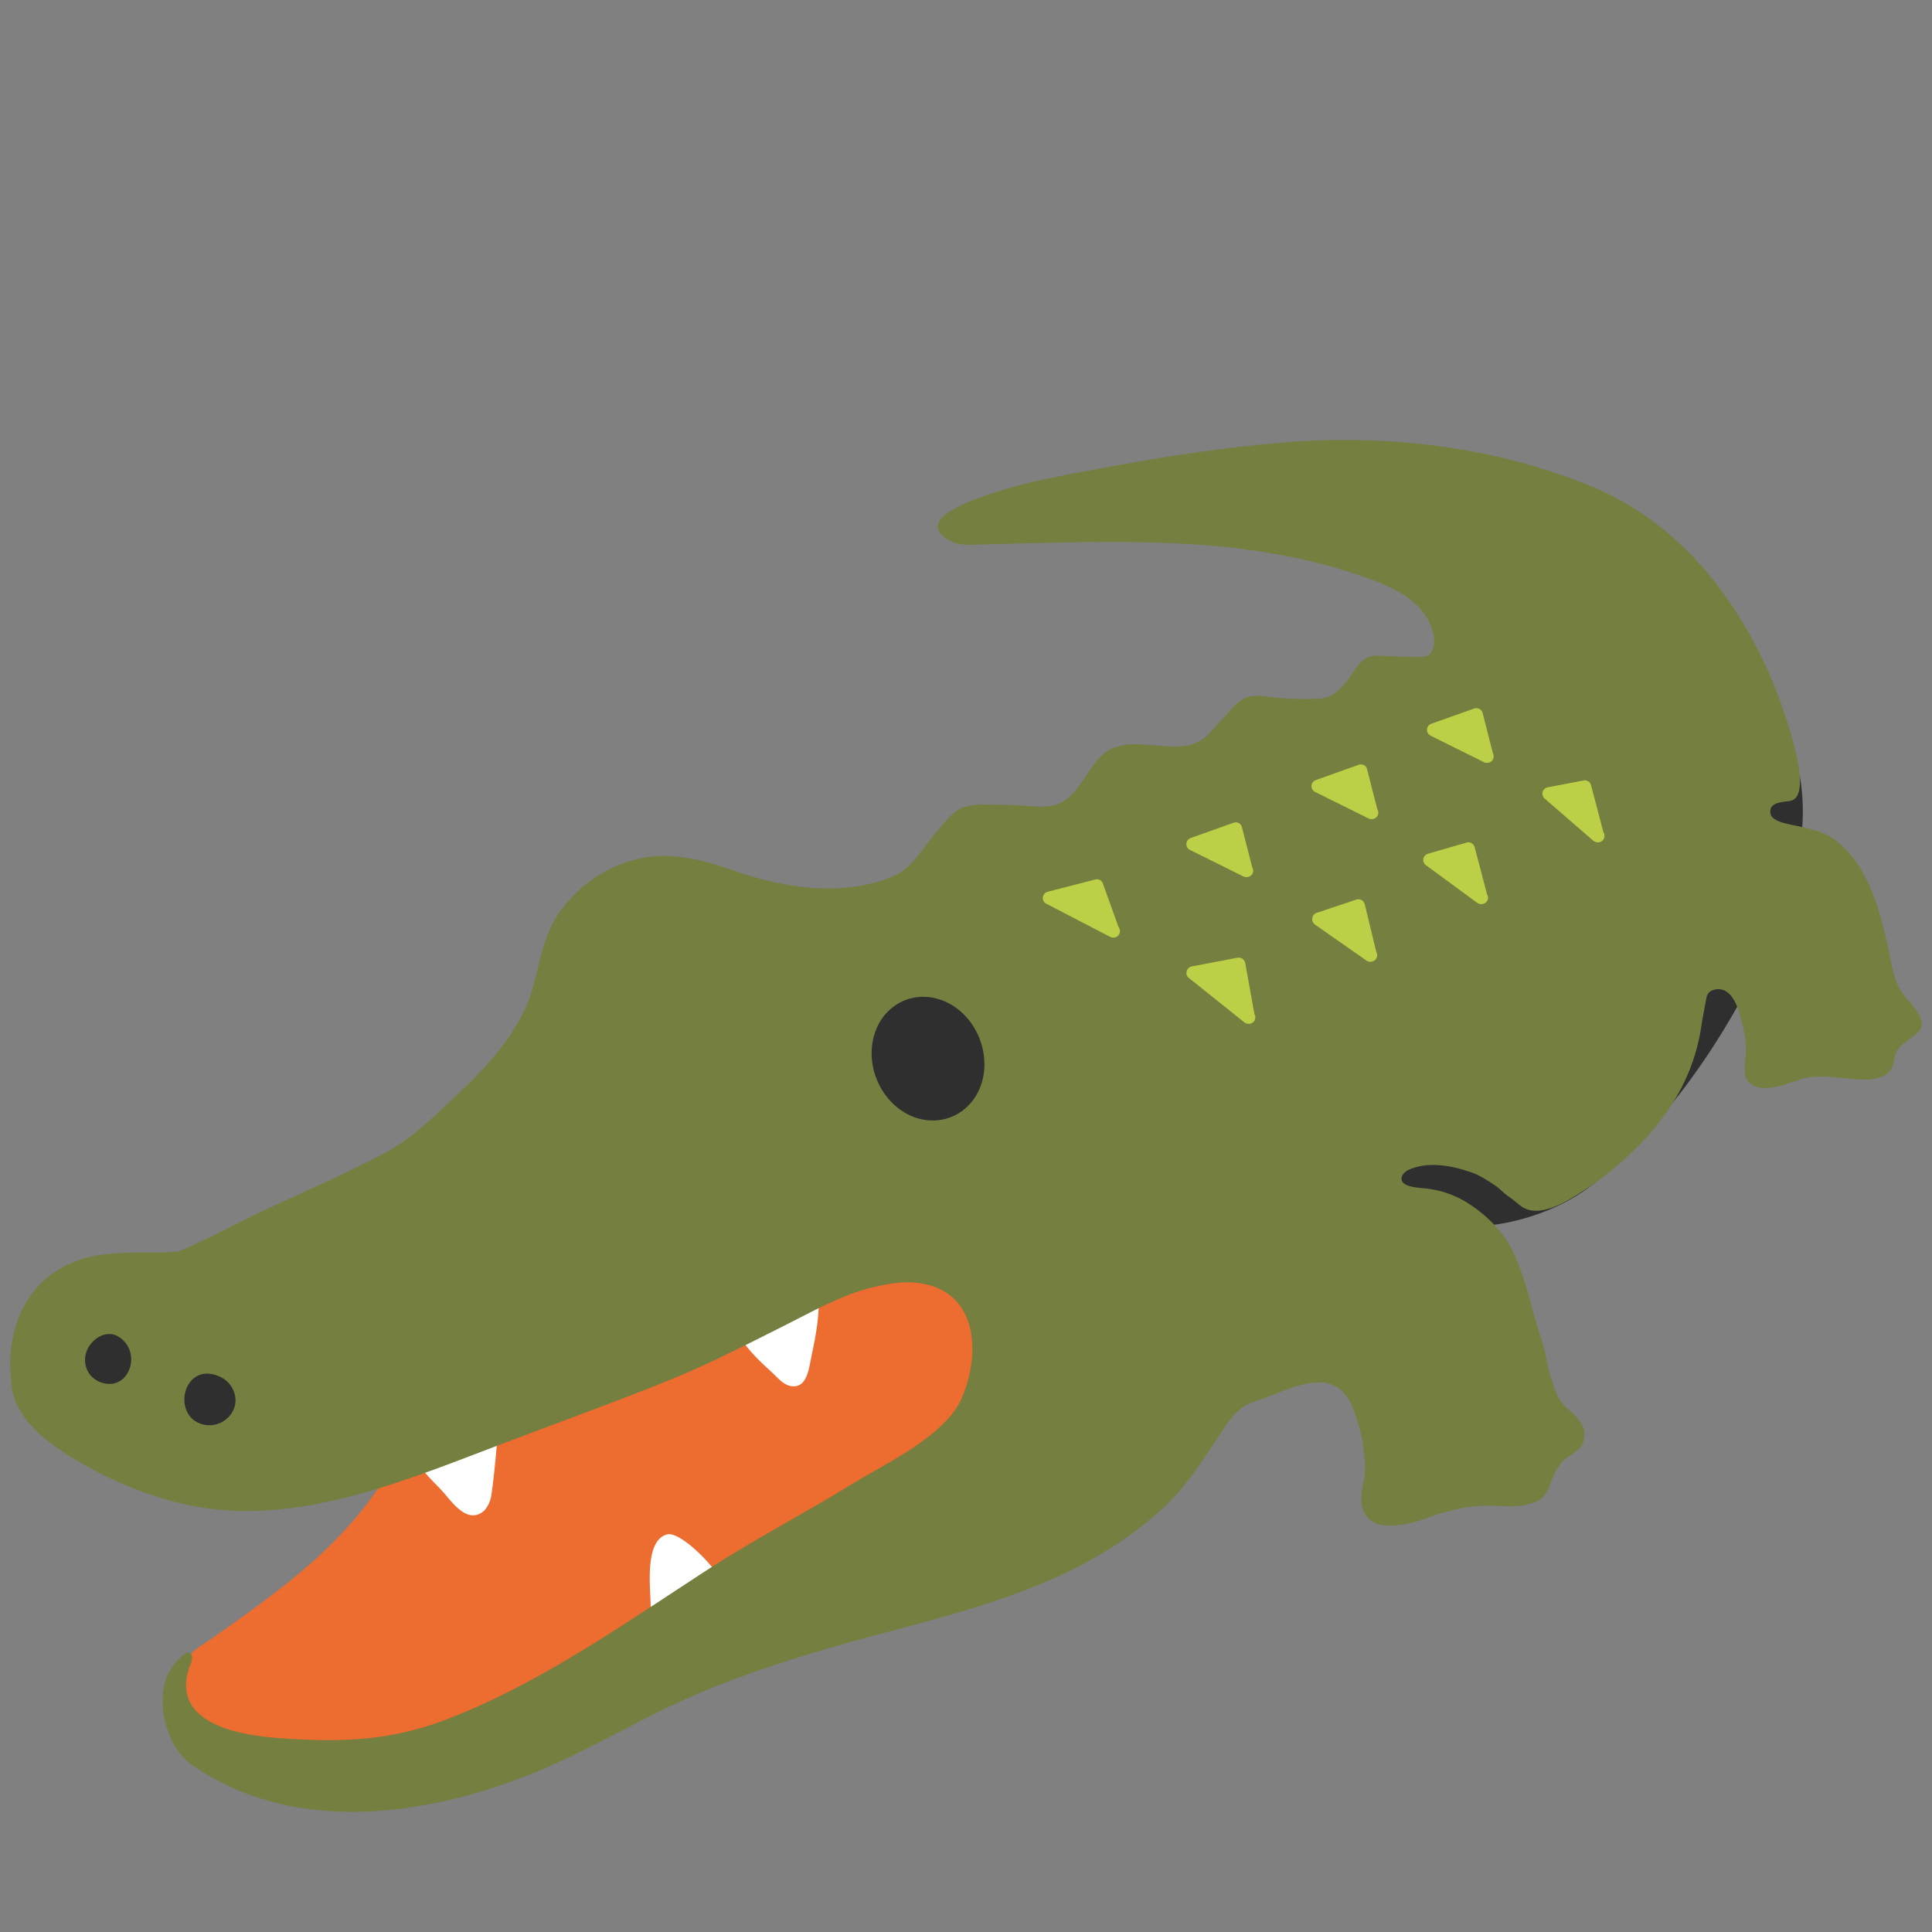 <?xml version="1.0" encoding="utf-8"?>
<!-- Generator: Adobe Illustrator 16.0.0, SVG Export Plug-In . SVG Version: 6.00 Build 0)  -->
<!DOCTYPE svg PUBLIC "-//W3C//DTD SVG 1.1//EN" "http://www.w3.org/Graphics/SVG/1.1/DTD/svg11.dtd">
<svg version="1.1" id="レイヤー_1" xmlns="http://www.w3.org/2000/svg" xmlns:xlink="http://www.w3.org/1999/xlink" x="0px"
	 y="0px" width="128px" height="128px" viewBox="0 0 128 128" enable-background="new 0 0 128 128" xml:space="preserve">
<rect x="0" y="0" width="128" height="128" fill="#808080" stroke="none"/>
<g>
	<path fill="#2F2F2F" d="M110.55,73.39c0,0,4.47-5.22,6.99-11.88l-6.16-0.85l-3.24,7.2L110.55,73.39z"/>
	<path fill="#2F2F2F" d="M119.23,51.38c0,0,0.71,3.32-0.46,6.39l-5.68-2.61l0.9-4.41L119.23,51.38z"/>
	<path fill="#2F2F2F" d="M98.99,81.14c0,0,4.1-0.4,7.13-3.17l-11.11-8.19l-9.39,6.05l1.75,6.37L98.99,81.14z"/>
	<g>
		<g>
			<g>
				<g>
					<g>
						<path fill="#ED6C30" d="M20.9,103.3c1.92-1.74,3.63-3.69,4.95-5.97c1.18-2.06,2.01-4.31,3.35-6.29
							c1.52-2.22,3.13-3.48,5.54-4.67c3.84-1.91,7.07,0.81,10.93,0.88c3.36,0.06,6.35-0.67,9.51-1.7c2.61-0.84,5.05-2.09,7.86-2.29
							c2.82-0.19,6.33,1.46,7.54,4.04c1.77,3.78-0.43,6.66-3.18,9.21c-1.09,1.01-2.23,2.14-3.53,2.89c-0.8,0.46-1.73,0.62-2.53,1.09
							c-1.23,0.7-2.29,1.73-3.44,2.57c-1.16,0.84-2.35,1.62-3.64,2.25c-1.22,0.6-2.42,1.24-3.75,1.56
							c-1.17,0.28-2.34,0.57-3.51,0.87c-1.13,0.29-2.29,0.55-3.38,0.95c-1.09,0.4-1.99,0.95-2.96,1.59
							c-0.68,0.45-1.32,0.95-1.94,1.48c-1.33,1.13-2.74,2.26-3.99,3.48c-1.15,1.1-2.91,1.6-4.41,2.09
							c-3.47,1.13-7.24,1.56-10.79,0.54c-2.29-0.65-4.91-1.78-6.58-3.53c-0.63-0.65-1.06-1.48-1-2.4c0.02-0.19,0.07-0.37,0.04-0.56
							c-0.02-0.18-0.08-0.28-0.04-0.48c0.08-0.36,0.29-0.71,0.49-1.02c0.33-0.57,0.89-0.84,1.41-1.2
							C16.26,106.99,18.71,105.27,20.9,103.3z"/>
					</g>
					<path fill="#FFFFFF" d="M32.06,100.1c0.26-0.26,0.44-0.65,0.5-1.08c0.15-1.04,0.25-2.08,0.34-3.13
						c0.05-0.61,0.1-1.19,0.08-1.81c0-0.19-0.13-0.38-0.27-0.5c-0.15-0.14-0.23-0.14-0.47-0.1c-0.17,0.03-0.24,0.11-0.37,0.18
						c-0.18,0.09-0.39,0.11-0.59,0.15c-0.63,0.11-1.21,0.4-1.81,0.56c-0.73,0.18-1.43,0.47-2.14,0.69
						c-0.41,0.13-0.65,0.23-0.43,0.62c0.13,0.24,0.25,0.44,0.42,0.66c0.17,0.26,0.31,0.54,0.5,0.8c0.37,0.52,0.8,0.94,1.25,1.4
						c0.54,0.54,0.96,1.23,1.62,1.65C31.23,100.52,31.72,100.42,32.06,100.1z"/>
					<path fill="#FFFFFF" d="M46.31,102.89c0.78,0.75,1.6,1.78,1.98,2.61c0.17,0.37-0.1,0.51-0.34,0.77
						c-0.24,0.25-0.47,0.53-0.8,0.66c-0.68,0.24-1.4,0.37-2.07,0.63c-0.21,0.08-0.4,0.22-0.62,0.24c-0.2,0.03-0.41,0-0.61,0
						c-0.22,0-0.56,0-0.66-0.2c-0.05-0.11,0-0.29-0.01-0.41c-0.02-0.25-0.07-0.48-0.07-0.75c0-1.1-0.46-4.37,1.08-4.78
						c0.44-0.12,1.14,0.41,1.47,0.66C45.87,102.49,46.09,102.68,46.31,102.89z"/>
					<path fill="#FFFFFF" d="M53.79,89.71c-0.18,0.79-0.26,2.37-1.45,2.11c-0.49-0.11-0.83-0.56-1.19-0.89
						c-1.4-1.27-3.53-3.25-2.08-5.15c0.6-0.78,1.86-1.03,2.79-1.06c0.72-0.03,2.33,0.03,2.38,1.05
						C54.3,87.09,54.07,88.42,53.79,89.71z"/>
					<path fill="#757F3F" d="M127.3,68.03c0.04-0.13,0.04-0.27-0.01-0.43c-0.24-0.76-0.9-1.28-1.34-1.94
						c-0.51-0.8-0.63-1.82-0.82-2.73c-0.18-0.77-0.35-1.54-0.57-2.3c-0.53-1.78-1.3-3.62-2.78-4.82c-0.15-0.13-0.32-0.24-0.49-0.35
						c-0.66-0.41-1.44-0.56-2.18-0.73c-0.43-0.1-1.71-0.25-1.81-0.82c-0.14-0.79,0.81-0.76,1.31-0.85c1.9-0.35-0.99-7.51-1.38-8.41
						c-2.36-5.35-6.23-10.13-11.73-12.4c-6.56-2.71-13.83-3.53-20.86-2.9c-3.48,0.31-6.94,0.81-10.38,1.44
						c-3.19,0.59-6.59,1.11-9.63,2.28c-0.72,0.27-3.57,1.37-2.08,2.52c0.81,0.62,1.61,0.51,2.58,0.48
						c8.24-0.19,16.79-0.69,24.74,1.98c1.74,0.59,3.76,1.29,4.74,3c0.31,0.54,0.55,1.38,0.31,2c-0.22,0.57-0.78,0.47-1.27,0.47
						c-0.71,0-1.41-0.05-2.11-0.07c-0.18,0-0.39-0.03-0.57,0c-0.99,0.15-1.32,1.28-1.95,1.92c-0.67,0.69-0.88,0.89-1.9,0.93
						c-0.79,0.03-1.54,0-2.3-0.05c-0.67-0.05-1.27-0.22-1.93-0.12c-0.89,0.14-1.38,0.98-1.97,1.59c-0.78,0.8-1.12,1.46-2.29,1.67
						c-1.51,0.28-3.46-0.44-4.88,0.17c-1.57,0.68-1.93,2.77-3.39,3.59c-0.62,0.34-1.36,0.31-2.04,0.26
						c-1.12-0.08-2.21-0.11-3.34-0.11c-0.37,0-0.69,0.06-1.05,0.15c-0.79,0.21-1.44,1.18-1.96,1.76c-0.88,1.01-1.53,2.33-2.83,2.86
						c-3.45,1.41-7.29,0.75-10.71-0.45c-1.83-0.64-3.86-1.16-5.8-0.79c-2.21,0.41-4.15,1.69-5.48,3.49
						c-1.55,2.11-1.35,4.5-2.45,6.72c-0.99,1.98-2.48,3.66-4.08,5.17c-1.49,1.41-3.2,3.14-5.01,4.12c-3.48,1.87-7.14,3.29-10.64,5.1
						c-1.01,0.53-2.05,1.01-3.11,1.48c-0.41,0.04-0.82,0.07-1.23,0.07c-1.39,0-2.75-0.03-4.11,0.18c-0.81,0.13-1.54,0.37-2.27,0.75
						c-2.62,1.35-3.71,4.17-3.56,7c0.01,0.16,0.03,0.32,0.05,0.48c-0.03,2.87,3.32,4.86,5.54,6.04c2.2,1.16,4.75,2.1,7.22,2.47
						c6.82,1.03,13.74-1.97,19.97-4.32c3.61-1.37,7.24-2.67,10.82-4.12c2.59-1.05,5.08-2.33,7.59-3.59c1.9-0.95,3.91-2.11,5.97-2.59
						c0.9-0.21,1.86-0.39,2.79-0.3c4.14,0.38,4.38,4.62,3.09,7.63c-1.09,2.53-5.04,4.33-7.28,5.71c-3.21,1.98-6.56,3.71-9.72,5.77
						c-5.53,3.6-11.32,7.68-17.54,9.97c-3.69,1.35-7.04,1.37-10.87,1.08c-2.25-0.17-6.43-0.84-5.96-3.97
						c0.04-0.24,0.1-0.47,0.18-0.7c0.07-0.22,0.22-0.43,0.18-0.68c-0.07-0.73-0.79,0.03-1.01,0.27c-0.86,0.94-1.04,2.13-0.89,3.36
						c0.15,1.26,0.81,2.75,1.87,3.49c7.21,5.05,16.92,3.24,24.33-0.17c2.28-1.04,4.46-2.26,6.7-3.37c3.19-1.58,6.54-2.77,9.93-3.8
						c8.04-2.47,16.79-3.63,23.31-9.57c1.66-1.51,2.84-3.42,4.06-5.28c0.58-0.88,1.14-1.59,2.16-1.89c1.06-0.32,2.04-0.85,3.13-1.1
						c0.53-0.12,1.15-0.21,1.69-0.07c1.53,0.41,1.8,2.09,2.19,3.4c0.1,0.36,0.11,0.73,0.16,1.1c0.08,0.64,0.14,1.15,0.03,1.78
						c-0.09,0.47-0.2,0.95-0.19,1.43c0.01,0.57,0.24,1.13,0.75,1.44c0.51,0.32,1.31,0.3,1.89,0.21c0.78-0.1,1.52-0.36,2.25-0.64
						c0.3-0.12,0.62-0.19,0.94-0.27c1.06-0.3,2.15-0.4,3.24-0.34c0.88,0.05,1.88,0.08,2.69-0.38c0.59-0.34,0.71-0.99,0.95-1.57
						c0.18-0.42,0.46-0.87,0.84-1.19s0.9-0.5,1.1-0.98c0.47-1.08-0.36-1.77-1.07-2.4c-0.56-0.51-0.76-1.15-0.98-1.87
						c-0.13-0.41-0.22-0.76-0.3-1.19c-0.19-1.11-0.64-2.19-0.92-3.29c-0.32-1.26-0.69-2.52-1.21-3.71
						c-0.66-1.52-1.91-2.77-3.32-3.61c-0.82-0.47-1.62-0.73-2.55-0.84c-0.4-0.05-1.84-0.06-1.61-0.79c0.08-0.26,0.38-0.43,0.62-0.52
						c1.25-0.48,2.73-0.19,3.95,0.23c0.55,0.19,1.1,0.54,1.59,0.87c0.33,0.21,0.57,0.52,0.89,0.73c0.29,0.19,0.53,0.41,0.8,0.62
						c1.23,0.97,3.25-0.39,4.3-1.07c0.39-0.25,0.76-0.52,1.14-0.8c3.32-2.57,5.9-5.74,6.54-9.97c0.07-0.53,0.19-1.05,0.28-1.57
						c0.07-0.45,0.1-0.8,0.63-0.91c1.12-0.23,1.56,1.24,1.76,2.07c0.18,0.72,0.33,1.45,0.29,2.19c-0.04,0.67-0.31,1.54,0.34,2
						c0.9,0.64,2.43-0.05,3.34-0.33c0.19-0.06,0.37-0.09,0.56-0.12c0.91-0.13,1.81,0.04,2.7,0.11c0.57,0.05,1.2,0.09,1.76-0.05
						c0.34-0.09,0.68-0.25,0.89-0.55c0.23-0.32,0.2-0.72,0.33-1.07c0.13-0.36,0.4-0.58,0.71-0.8
						C126.6,68.73,127.16,68.47,127.3,68.03z"/>
				</g>
			</g>
			<g>
				<g>
					<g>
						<g>
							<g>
								<path fill="#2F2F2F" d="M57.85,68.84c-0.48,2.15,0.76,4.47,2.76,5.19c2.01,0.7,4.03-0.45,4.51-2.59
									c0.47-2.15-0.76-4.48-2.77-5.19C60.35,65.54,58.32,66.7,57.85,68.84z"/>
							</g>
						</g>
					</g>
				</g>
			</g>
		</g>
		<g>
			<path fill="#2F2F2F" d="M15.47,92.13c0.57,1.35-0.79,2.65-2.14,2.21c-1.91-0.61-1.22-3.93,0.96-3.24
				C14.89,91.28,15.28,91.68,15.47,92.13z"/>
			<path fill="#2F2F2F" d="M6.03,89.02c-0.77,0.93-0.39,2.32,0.83,2.62c1.57,0.39,2.4-1.62,1.39-2.75
				C7.53,88.07,6.59,88.34,6.03,89.02z"/>
		</g>
	</g>
	<g>
		<path fill="#BDCF46" d="M73.07,58.54c-0.07-0.21-0.27-0.33-0.51-0.27l-3.15,0.81c-0.17,0.04-0.29,0.19-0.32,0.37
			c-0.02,0.18,0.07,0.35,0.24,0.43l4.22,2.19c0.07,0.03,0.13,0.05,0.2,0.05h0.01h0.01c0.24,0,0.43-0.19,0.43-0.43
			c0-0.1-0.03-0.19-0.09-0.26L73.07,58.54z"/>
		<path fill="#BDCF46" d="M82.38,58.07c0.06,0.03,0.12,0.04,0.19,0.04h0.01h0.01c0.24,0,0.44-0.19,0.44-0.43
			c0-0.08-0.03-0.16-0.07-0.23l-0.68-2.65c-0.03-0.12-0.11-0.22-0.21-0.27c-0.11-0.06-0.23-0.06-0.35-0.02l-2.83,1.01
			c-0.17,0.06-0.28,0.21-0.29,0.38c-0.01,0.17,0.08,0.33,0.24,0.41L82.38,58.07z"/>
		<path fill="#BDCF46" d="M90.57,50.96c-0.02-0.12-0.11-0.22-0.21-0.27c-0.11-0.06-0.24-0.06-0.35-0.02l-2.83,1.01
			c-0.17,0.06-0.28,0.21-0.29,0.38c-0.01,0.17,0.09,0.34,0.24,0.41l3.55,1.76c0.05,0.03,0.12,0.04,0.19,0.04h0.01h0
			c0.24,0,0.44-0.19,0.44-0.43c0-0.08-0.03-0.16-0.07-0.23L90.57,50.96z"/>
		<path fill="#BDCF46" d="M98.23,47.24c-0.03-0.12-0.11-0.22-0.22-0.27c-0.11-0.06-0.23-0.07-0.34-0.03l-2.84,1.01
			c-0.17,0.06-0.28,0.21-0.29,0.38c-0.01,0.17,0.09,0.33,0.24,0.41l3.54,1.76c0.06,0.03,0.12,0.04,0.19,0.04h0.01c0,0,0,0,0.01,0
			c0.25,0,0.43-0.19,0.43-0.43c0-0.08-0.02-0.17-0.06-0.23L98.23,47.24z"/>
		<path fill="#BDCF46" d="M106.23,55.14l-0.82-3.12c-0.05-0.22-0.29-0.37-0.5-0.31l-2.37,0.45c-0.16,0.03-0.29,0.15-0.34,0.31
			c-0.04,0.16,0.01,0.33,0.14,0.44l3.22,2.79c0.09,0.07,0.19,0.11,0.29,0.11h0.01h0.01c0.24,0,0.43-0.19,0.43-0.43
			C106.3,55.29,106.28,55.21,106.23,55.14z"/>
		<path fill="#BDCF46" d="M97.7,56.13c-0.03-0.11-0.1-0.21-0.2-0.27c-0.11-0.06-0.23-0.07-0.33-0.04l-2.56,0.74
			c-0.16,0.05-0.28,0.18-0.31,0.34c-0.03,0.16,0.04,0.33,0.17,0.42l3.39,2.49c0.08,0.06,0.17,0.09,0.26,0.09h0.02h0.01
			c0.24,0,0.44-0.19,0.44-0.43c0-0.08-0.03-0.16-0.07-0.23L97.7,56.13z"/>
		<path fill="#BDCF46" d="M90.42,59.91c-0.04-0.12-0.1-0.22-0.21-0.28c-0.12-0.06-0.25-0.07-0.35-0.03l-2.63,0.88
			c-0.15,0.05-0.27,0.19-0.29,0.35c-0.03,0.16,0.05,0.32,0.17,0.42l3.42,2.39c0.08,0.05,0.16,0.08,0.25,0.08h0.01h0.01
			c0.24,0,0.44-0.19,0.44-0.43c0-0.08-0.02-0.16-0.06-0.23L90.42,59.91z"/>
		<path fill="#BDCF46" d="M82.5,63.8c-0.03-0.11-0.09-0.21-0.18-0.28c-0.1-0.06-0.23-0.09-0.33-0.07l-3.04,0.58
			c-0.16,0.03-0.29,0.16-0.33,0.32c-0.05,0.16,0.01,0.34,0.14,0.44l3.69,2.95c0.08,0.06,0.17,0.09,0.27,0.09h0.01h0.01
			c0.24,0,0.43-0.19,0.43-0.43c0-0.08-0.02-0.15-0.06-0.21L82.5,63.8z"/>
	</g>
</g>
</svg>
